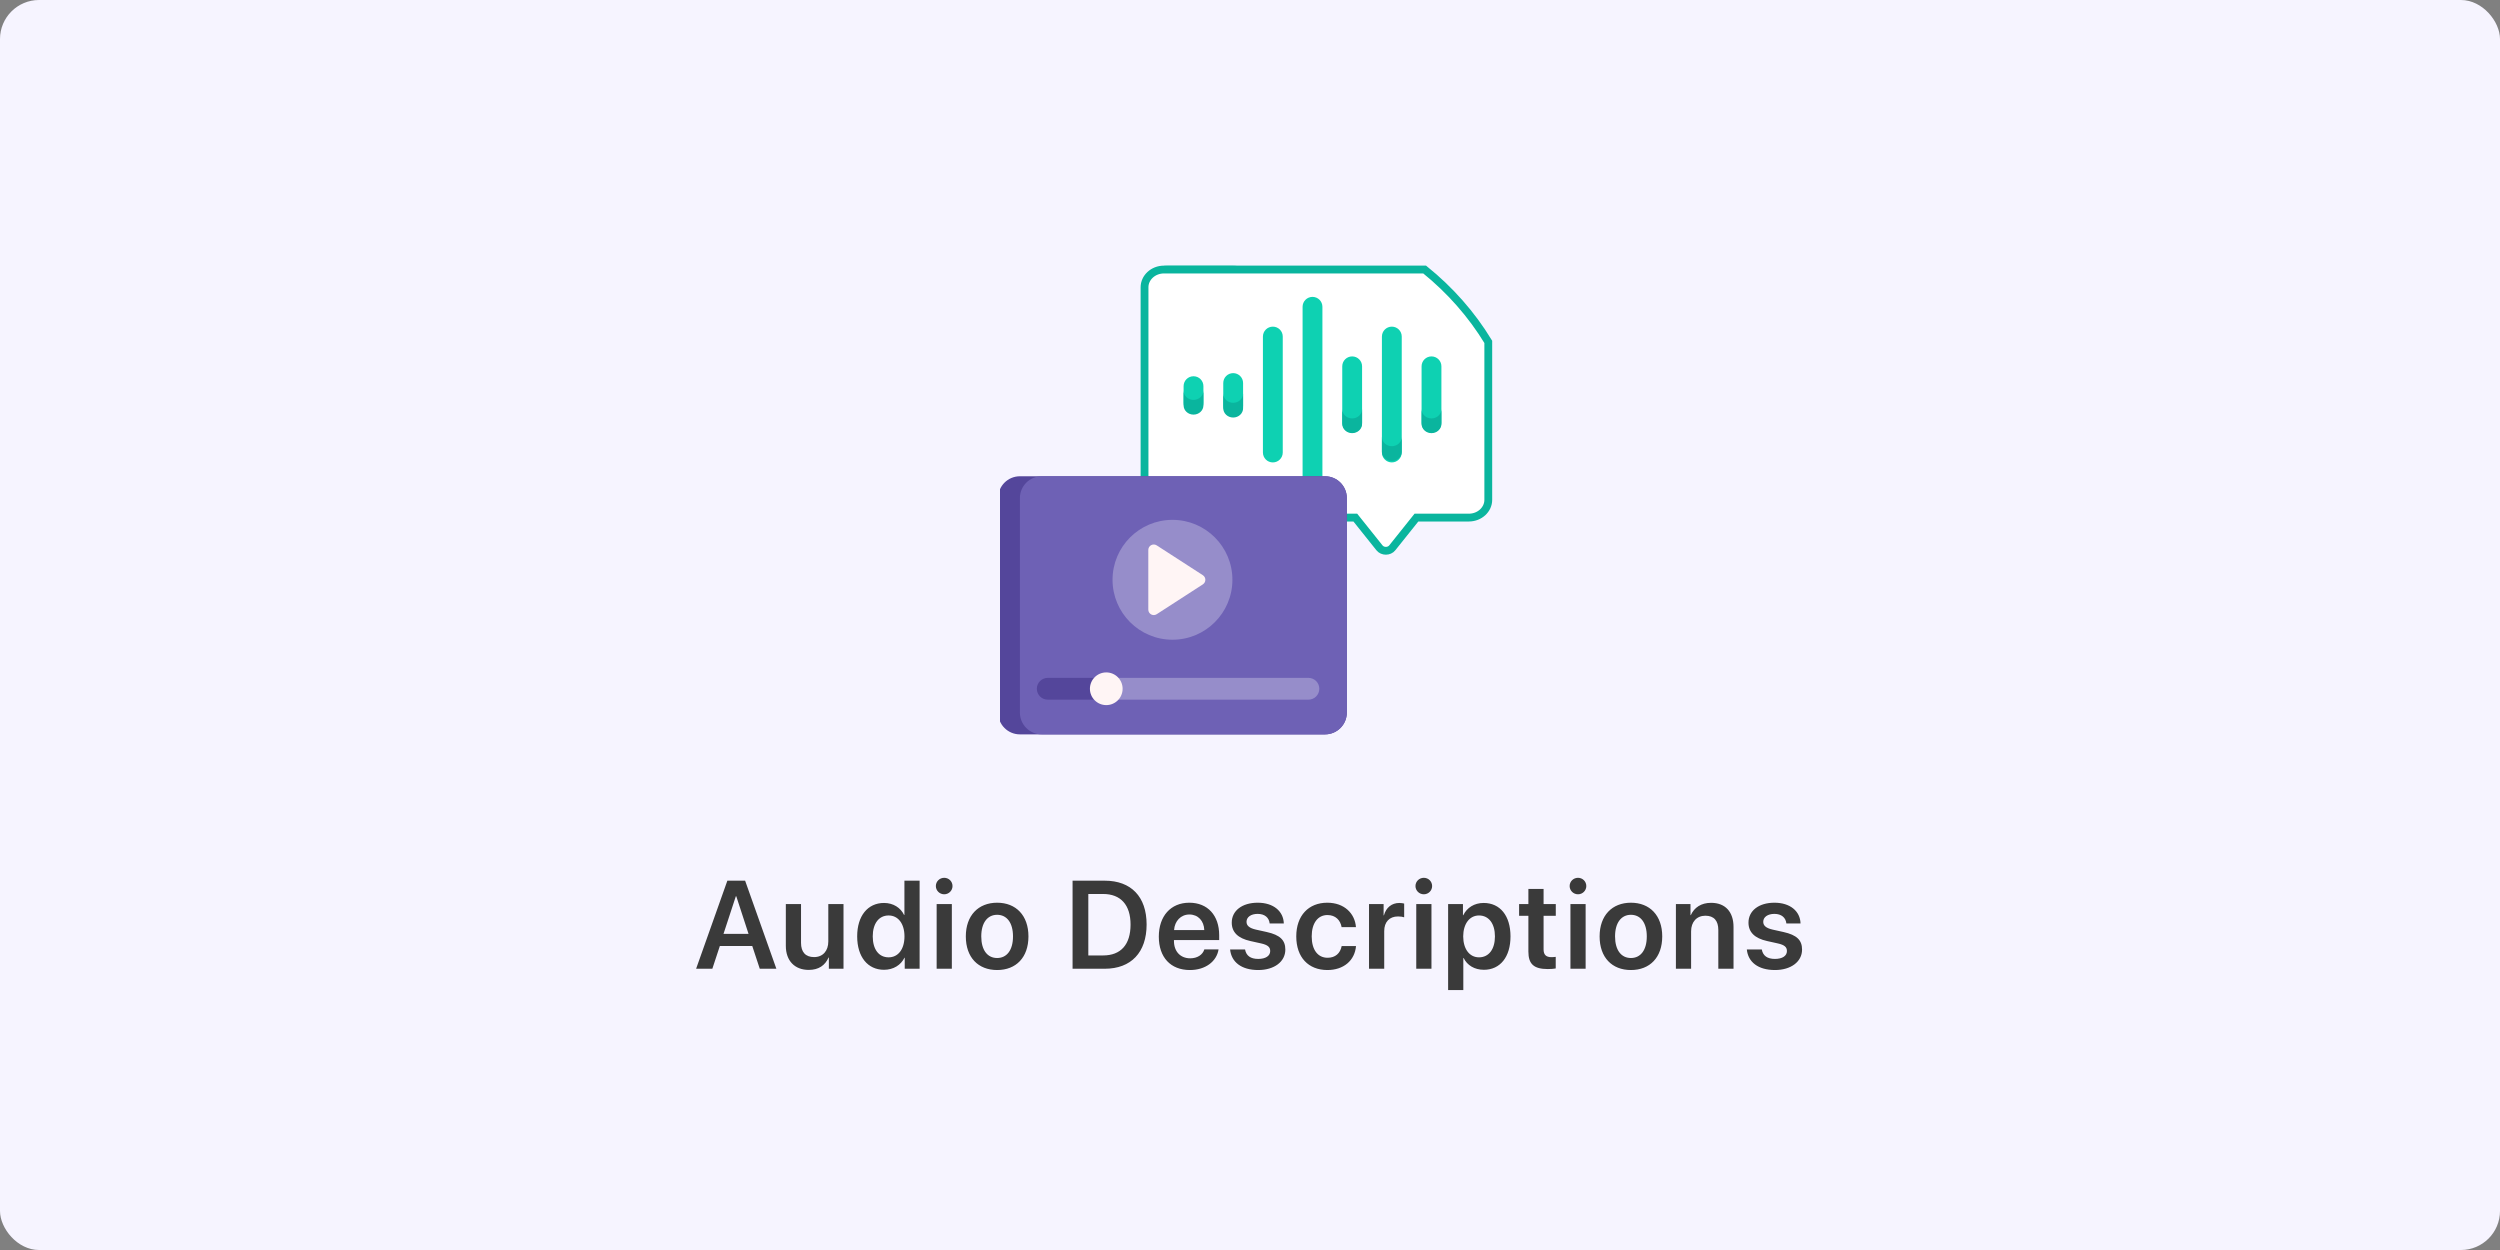 <svg width="320" height="160" viewBox="0 0 320 160" fill="none" xmlns="http://www.w3.org/2000/svg">
<rect x="0" y="0" width="320" height="160" fill="#808080" stroke="none"/>
<rect width="320" height="160" rx="5" fill="#F6F4FF"/>
<g clip-path="url(#clip0_2768_589741)">
<path d="M149.454 34.5H157.823C159.088 34.5 160.113 35.525 160.113 36.79V64.249C160.113 65.513 159.088 66.538 157.823 66.538H149.454C148.189 66.538 147.164 65.513 147.164 64.249V36.79C147.164 35.525 148.189 34.5 149.454 34.5Z" fill="white" stroke="#6CD5C4"/>
<path d="M181.544 66.253H181.303L181.153 66.441L178.208 70.126C178.208 70.126 178.208 70.126 178.208 70.126C177.809 70.625 176.974 70.625 176.575 70.126C176.575 70.126 176.575 70.126 176.575 70.126L173.63 66.441L173.48 66.253H173.239H149C147.58 66.253 146.5 65.201 146.5 63.987V36.766C146.5 35.552 147.58 34.5 149 34.5H182.356C185.613 37.126 188.374 40.258 190.5 43.76V63.987C190.5 65.201 189.42 66.253 188 66.253H181.544Z" fill="white" stroke="#0AB59E"/>
<path d="M169.269 39.27V61.73C169.269 62.431 168.701 63 168 63C167.299 63 166.731 62.431 166.731 61.73V39.27C166.731 38.569 167.299 38 168 38C168.701 38 169.269 38.569 169.269 39.27ZM162.923 41.81C162.222 41.81 161.654 42.378 161.654 43.08V57.92C161.654 58.622 162.222 59.19 162.923 59.19C163.624 59.19 164.192 58.622 164.192 57.92V43.08C164.192 42.378 163.624 41.81 162.923 41.81ZM178.154 41.81C177.453 41.81 176.885 42.378 176.885 43.08V57.92C176.885 58.622 177.453 59.19 178.154 59.19C178.855 59.19 179.423 58.622 179.423 57.92V43.08C179.423 42.378 178.855 41.81 178.154 41.81ZM152.769 48.16C152.068 48.16 151.5 48.728 151.5 49.43V51.57C151.5 52.272 152.068 52.84 152.769 52.84C153.47 52.84 154.038 52.272 154.038 51.57V49.43C154.038 48.728 153.47 48.16 152.769 48.16ZM157.846 47.76C157.145 47.76 156.577 48.329 156.577 49.03V51.97C156.577 52.671 157.145 53.24 157.846 53.24C158.547 53.24 159.115 52.671 159.115 51.97V49.03C159.115 48.329 158.547 47.76 157.846 47.76ZM183.231 45.62C182.53 45.62 181.962 46.188 181.962 46.89V54.11C181.962 54.812 182.53 55.38 183.231 55.38C183.932 55.38 184.5 54.812 184.5 54.11V46.89C184.5 46.188 183.932 45.62 183.231 45.62ZM173.077 45.62C172.376 45.62 171.808 46.188 171.808 46.89V54.11C171.808 54.812 172.376 55.38 173.077 55.38C173.778 55.38 174.346 54.812 174.346 54.11V46.89C174.346 46.188 173.778 45.62 173.077 45.62Z" fill="#0ED1B2"/>
<path d="M159.115 50.372V52.258C159.115 52.913 158.547 53.444 157.846 53.444C157.145 53.444 156.577 52.913 156.577 52.258V50.372C156.577 51.027 157.145 51.558 157.846 51.558C158.547 51.558 159.115 51.027 159.115 50.372ZM152.769 51.186C152.068 51.186 151.5 50.655 151.5 50V51.886C151.5 52.541 152.068 53.071 152.769 53.071C153.47 53.071 154.038 52.541 154.038 51.886V50C154.038 50.654 153.47 51.186 152.769 51.186ZM173.077 53.557C172.376 53.557 171.808 53.026 171.808 52.371V54.257C171.808 54.912 172.376 55.443 173.077 55.443C173.778 55.443 174.346 54.912 174.346 54.257V52.371C174.346 53.026 173.778 53.557 173.077 53.557ZM178.154 57.114C177.453 57.114 176.885 56.584 176.885 55.929V57.814C176.885 58.469 177.453 59 178.154 59C178.855 59 179.423 58.469 179.423 57.814V55.929C179.423 56.583 178.855 57.114 178.154 57.114ZM183.231 53.557C182.53 53.557 181.962 53.026 181.962 52.371V54.257C181.962 54.912 182.53 55.443 183.231 55.443C183.932 55.443 184.5 54.912 184.5 54.257V52.371C184.5 53.026 183.932 53.557 183.231 53.557Z" fill="#0AB59E"/>
<path d="M130.548 60.962H169.605C171.146 60.962 172.394 62.211 172.394 63.752V91.21C172.394 92.751 171.146 94 169.605 94H130.548C129.007 94 127.759 92.751 127.759 91.21V63.752C127.759 62.211 129.007 60.962 130.548 60.962Z" fill="#54469B"/>
<path d="M133.338 60.962H169.605C171.146 60.962 172.394 62.211 172.394 63.752V91.21C172.394 92.751 171.146 94 169.605 94H133.338C131.797 94 130.548 92.751 130.548 91.21V63.752C130.548 62.211 131.797 60.962 133.338 60.962Z" fill="#6E61B5"/>
<path d="M168.872 88.162C168.872 88.932 168.248 89.557 167.477 89.557H140.905C140.135 89.557 139.51 88.932 139.51 88.162C139.51 87.391 140.135 86.767 140.905 86.767H167.477C168.248 86.767 168.872 87.391 168.872 88.162ZM150.076 81.885C154.313 81.885 157.748 78.45 157.748 74.213C157.748 69.975 154.313 66.541 150.076 66.541C145.839 66.541 142.405 69.975 142.405 74.213C142.405 78.45 145.839 81.885 150.076 81.885Z" fill="#968DCA"/>
<path d="M140.905 89.557H134.11C133.34 89.557 132.715 88.932 132.715 88.162C132.715 87.391 133.34 86.767 134.11 86.767H140.905C141.676 86.767 142.3 87.391 142.3 88.162C142.3 88.932 141.676 89.557 140.905 89.557Z" fill="#54469B"/>
<path d="M143.695 88.162C143.695 89.317 142.758 90.254 141.603 90.254C140.447 90.254 139.51 89.317 139.51 88.162C139.51 87.006 140.447 86.069 141.603 86.069C142.758 86.069 143.695 87.006 143.695 88.162ZM148.059 78.618L153.967 74.798C154.392 74.523 154.392 73.902 153.967 73.627L148.059 69.808C147.595 69.507 146.983 69.84 146.983 70.393V78.032C146.983 78.585 147.595 78.918 148.059 78.618Z" fill="#FFF5F5"/>
</g>
<path d="M97.25 124H99.375L95.375 112.727H93.102L89.102 124H91.18L92.141 121.086H96.289L97.25 124ZM94.188 114.719H94.242L95.812 119.531H92.609L94.188 114.719ZM107.969 115.719H106.023V120.508C106.023 121.711 105.328 122.508 104.203 122.508C103.109 122.508 102.531 121.867 102.531 120.68V115.719H100.586V121.07C100.586 122.984 101.727 124.148 103.523 124.148C104.781 124.148 105.617 123.57 106.055 122.562H106.094V124H107.969V115.719ZM113.156 124.133C114.367 124.133 115.32 123.516 115.773 122.586H115.805V124H117.711V112.727H115.766V117.109H115.719C115.281 116.195 114.344 115.578 113.156 115.578C111.07 115.578 109.719 117.234 109.719 119.852C109.719 122.484 111.07 124.133 113.156 124.133ZM113.742 117.18C114.969 117.18 115.773 118.234 115.773 119.859C115.773 121.5 114.969 122.539 113.742 122.539C112.484 122.539 111.711 121.508 111.711 119.859C111.711 118.219 112.492 117.18 113.742 117.18ZM120.859 114.469C121.453 114.469 121.922 113.992 121.922 113.414C121.922 112.828 121.453 112.359 120.859 112.359C120.266 112.359 119.789 112.828 119.789 113.414C119.789 113.992 120.266 114.469 120.859 114.469ZM119.891 124H121.836V115.719H119.891V124ZM127.633 124.164C130.062 124.164 131.641 122.547 131.641 119.859C131.641 117.18 130.047 115.547 127.633 115.547C125.219 115.547 123.625 117.188 123.625 119.859C123.625 122.547 125.203 124.164 127.633 124.164ZM127.633 122.625C126.398 122.625 125.602 121.625 125.602 119.859C125.602 118.102 126.406 117.094 127.633 117.094C128.867 117.094 129.664 118.102 129.664 119.859C129.664 121.625 128.867 122.625 127.633 122.625ZM137.289 112.727V124H141.406C144.781 124 146.766 121.906 146.766 118.336C146.766 114.766 144.773 112.727 141.406 112.727H137.289ZM139.305 114.43H141.195C143.445 114.43 144.711 115.82 144.711 118.344C144.711 120.914 143.461 122.297 141.195 122.297H139.305V114.43ZM154.156 121.523C153.945 122.211 153.258 122.664 152.352 122.664C151.078 122.664 150.266 121.773 150.266 120.445V120.328H156.055V119.695C156.055 117.18 154.586 115.547 152.234 115.547C149.844 115.547 148.328 117.273 148.328 119.891C148.328 122.531 149.828 124.164 152.312 124.164C154.273 124.164 155.727 123.086 155.977 121.523H154.156ZM152.242 117.055C153.359 117.055 154.109 117.875 154.148 119.047H150.281C150.359 117.891 151.148 117.055 152.242 117.055ZM157.664 118.094C157.664 119.32 158.461 120.102 160.047 120.453L161.422 120.758C162.289 120.953 162.586 121.234 162.586 121.734C162.586 122.352 162 122.742 161.055 122.742C160.07 122.742 159.516 122.336 159.367 121.531H157.453C157.609 123.133 158.891 124.164 161.055 124.164C163.086 124.164 164.523 123.109 164.523 121.547C164.523 120.344 163.859 119.68 162.141 119.297L160.766 118.992C159.898 118.797 159.555 118.469 159.555 117.992C159.555 117.383 160.125 116.977 160.984 116.977C161.883 116.977 162.438 117.453 162.516 118.203H164.328C164.281 116.633 163 115.547 160.984 115.547C158.984 115.547 157.664 116.578 157.664 118.094ZM173.562 118.672C173.43 116.93 172.078 115.547 169.891 115.547C167.484 115.547 165.922 117.211 165.922 119.859C165.922 122.547 167.484 124.164 169.906 124.164C171.984 124.164 173.414 122.945 173.57 121.094H171.734C171.555 122.031 170.914 122.594 169.93 122.594C168.695 122.594 167.898 121.594 167.898 119.859C167.898 118.156 168.688 117.125 169.914 117.125C170.953 117.125 171.57 117.789 171.727 118.672H173.562ZM175.234 124H177.18V119.18C177.18 118.016 177.844 117.305 178.945 117.305C179.273 117.305 179.57 117.352 179.734 117.414V115.656C179.594 115.625 179.375 115.578 179.125 115.578C178.148 115.578 177.422 116.156 177.141 117.164H177.102V115.719H175.234V124ZM182.25 114.469C182.844 114.469 183.312 113.992 183.312 113.414C183.312 112.828 182.844 112.359 182.25 112.359C181.656 112.359 181.18 112.828 181.18 113.414C181.18 113.992 181.656 114.469 182.25 114.469ZM181.281 124H183.227V115.719H181.281V124ZM189.906 115.578C188.703 115.578 187.766 116.188 187.297 117.148H187.258V115.719H185.359V126.727H187.305V122.625H187.344C187.797 123.555 188.734 124.133 189.938 124.133C192.016 124.133 193.344 122.5 193.344 119.859C193.344 117.211 192.008 115.578 189.906 115.578ZM189.312 122.539C188.102 122.539 187.297 121.484 187.289 119.859C187.297 118.25 188.102 117.18 189.312 117.18C190.57 117.18 191.352 118.227 191.352 119.859C191.352 121.5 190.57 122.539 189.312 122.539ZM195.633 113.781V115.719H194.445V117.219H195.633V121.797C195.633 123.406 196.336 124.039 198.125 124.039C198.539 124.039 198.922 124.008 199.133 123.961V122.477C199.008 122.5 198.758 122.516 198.578 122.516C197.891 122.516 197.578 122.203 197.578 121.523V117.219H199.141V115.719H197.578V113.781H195.633ZM201.984 114.469C202.578 114.469 203.047 113.992 203.047 113.414C203.047 112.828 202.578 112.359 201.984 112.359C201.391 112.359 200.914 112.828 200.914 113.414C200.914 113.992 201.391 114.469 201.984 114.469ZM201.016 124H202.961V115.719H201.016V124ZM208.758 124.164C211.188 124.164 212.766 122.547 212.766 119.859C212.766 117.18 211.172 115.547 208.758 115.547C206.344 115.547 204.75 117.188 204.75 119.859C204.75 122.547 206.328 124.164 208.758 124.164ZM208.758 122.625C207.523 122.625 206.727 121.625 206.727 119.859C206.727 118.102 207.531 117.094 208.758 117.094C209.992 117.094 210.789 118.102 210.789 119.859C210.789 121.625 209.992 122.625 208.758 122.625ZM214.516 124H216.461V119.203C216.461 118.016 217.172 117.211 218.289 117.211C219.398 117.211 219.945 117.867 219.945 119.039V124H221.891V118.648C221.891 116.734 220.852 115.562 219.023 115.562C217.75 115.562 216.867 116.156 216.422 117.141H216.383V115.719H214.516V124ZM223.805 118.094C223.805 119.32 224.602 120.102 226.188 120.453L227.562 120.758C228.43 120.953 228.727 121.234 228.727 121.734C228.727 122.352 228.141 122.742 227.195 122.742C226.211 122.742 225.656 122.336 225.508 121.531H223.594C223.75 123.133 225.031 124.164 227.195 124.164C229.227 124.164 230.664 123.109 230.664 121.547C230.664 120.344 230 119.68 228.281 119.297L226.906 118.992C226.039 118.797 225.695 118.469 225.695 117.992C225.695 117.383 226.266 116.977 227.125 116.977C228.023 116.977 228.578 117.453 228.656 118.203H230.469C230.422 116.633 229.141 115.547 227.125 115.547C225.125 115.547 223.805 116.578 223.805 118.094Z" fill="#3A3A3A"/>
<defs>
<clipPath id="clip0_2768_589741">
<rect width="64" height="64" fill="white" transform="translate(128 31)"/>
</clipPath>
</defs>
</svg>

